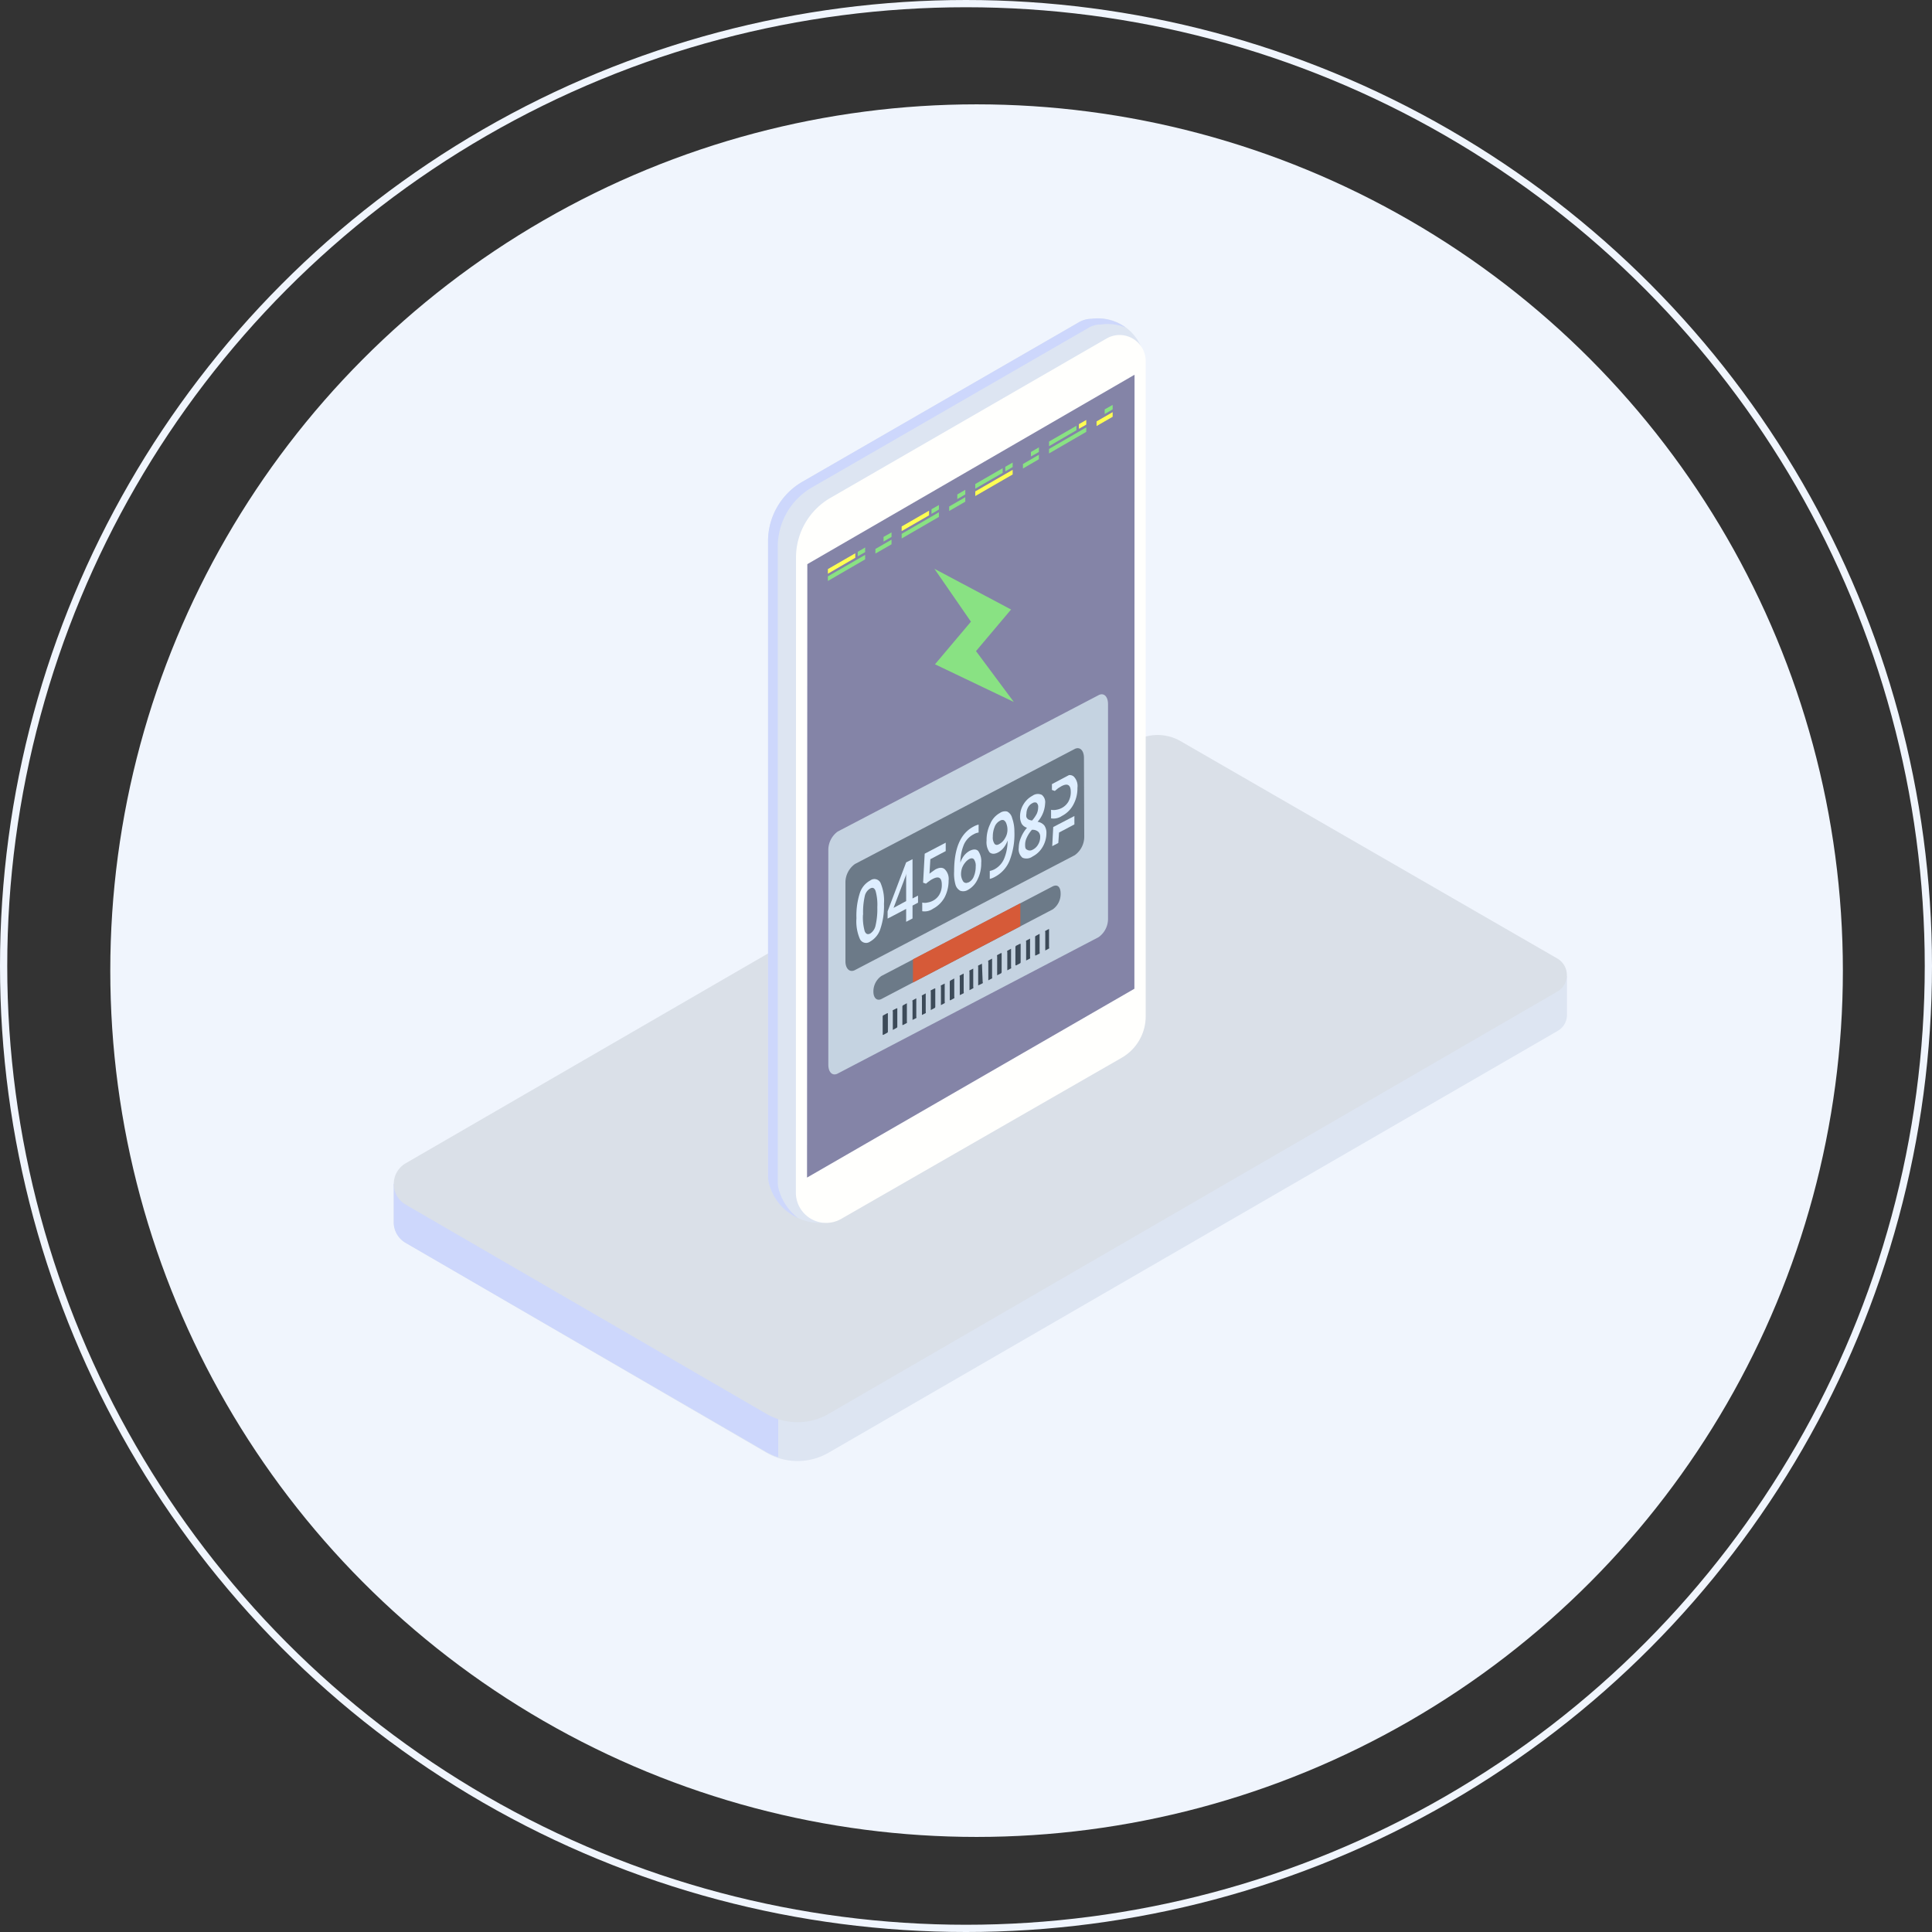 <svg xmlns="http://www.w3.org/2000/svg" viewBox="0 0 133.32 133.32"><rect x="0" y="0" width="133.32" height="133.32" fill="#333333" stroke="none"/><g id="Layer_2" data-name="Layer 2"><g id="Layer_1-2" data-name="Layer 1"><circle cx="67.39" cy="66.98" r="59.78" fill="#f0f5fd"/><path d="M27.59,82.24A1.45,1.45,0,0,1,28,82L78.31,52.83a3.16,3.16,0,0,1,3.15,0l25.07,14.51h1.6V70a1.27,1.27,0,0,1-.66,1.15l-50.3,29.1a4.28,4.28,0,0,1-4.27,0L28,85.77a1.64,1.64,0,0,1-.83-1.42h0V81.68Z" fill="#dde5f2"/><path d="M53.7,100.56a5.11,5.11,0,0,1-.8-.35L28,85.77a1.64,1.64,0,0,1-.83-1.42h0V81.68l.47.56A1.45,1.45,0,0,1,28,82l2-1.15L53.7,94.05Z" fill="#cdd7fc"/><path d="M28,80.27,78.31,51.14a3.16,3.16,0,0,1,3.15,0l26,15a1.32,1.32,0,0,1,0,2.29L57.17,97.57a4.28,4.28,0,0,1-4.27,0L28,83.13A1.65,1.65,0,0,1,28,80.27Z" fill="#dae0e8"/><path d="M53,81.19l0-43.84a4.74,4.74,0,0,1,2.36-4.1l19.07-11a1.78,1.78,0,0,1,.88-.25h0a3.22,3.22,0,0,1,3.49,2.08l-1.68,1h0V69a3.3,3.3,0,0,1-1.65,2.86L56.63,82.74l.24,1.65a3.65,3.65,0,0,1-3.7-2.47h0A2.2,2.2,0,0,1,53,81.19Z" fill="#dde5f2"/><path d="M54.93,38.46a4.75,4.75,0,0,1,2.37-4.1l19.06-11a1.8,1.8,0,0,1,2.7,1.56l0,45.2A3.3,3.3,0,0,1,77.39,73L58.05,84.11a2.09,2.09,0,0,1-3.13-1.81Z" fill="#fffffd"/><polygon points="78.28 68.23 55.69 81.26 55.71 38.93 78.29 25.86 78.28 68.23" fill="#8484a7"/><path d="M53,81.19l0-43.84a4.74,4.74,0,0,1,2.36-4.1l19.07-11a1.78,1.78,0,0,1,.88-.25h0a3.3,3.3,0,0,1,2.37.6,3.36,3.36,0,0,0-1.7-.21h0a1.69,1.69,0,0,0-.88.24l-19.06,11a4.73,4.73,0,0,0-2.37,4.1l0,43.85a1.89,1.89,0,0,0,.14.72h0a3.65,3.65,0,0,0,1.28,1.76,3.6,3.6,0,0,1-1.95-2.14h0A2.2,2.2,0,0,1,53,81.19Z" fill="#cdd7fc"/><polygon points="64.48 39.25 69.77 42.06 67.35 44.93 69.96 48.44 64.52 45.84 67 42.9 64.48 39.25" fill="#89e283"/><polygon points="74.96 29.8 72.39 31.29 72.39 30.98 74.96 29.49 74.96 29.8" fill="#89e283"/><polygon points="76.78 28.76 75.67 29.4 75.67 29.08 76.78 28.44 76.78 28.76" fill="#ffff52"/><polygon points="74.28 29.69 72.39 30.79 72.39 30.47 74.28 29.38 74.28 29.69" fill="#89e283"/><polygon points="74.45 29.27 74.96 28.98 74.96 29.3 74.45 29.59 74.45 29.27" fill="#ffff52"/><polygon points="76.23 28.25 76.78 27.94 76.78 28.25 76.23 28.57 76.23 28.25" fill="#89e283"/><polygon points="69.88 32.74 67.3 34.23 67.3 33.91 69.88 32.42 69.88 32.74" fill="#ffff52"/><polygon points="71.69 31.69 70.59 32.33 70.59 32.02 71.69 31.38 71.69 31.69" fill="#89e283"/><polygon points="69.19 32.63 67.3 33.72 67.3 33.4 69.19 32.31 69.19 32.63" fill="#89e283"/><polygon points="69.37 32.21 69.88 31.92 69.88 32.23 69.37 32.53 69.37 32.21" fill="#89e283"/><polygon points="71.14 31.19 71.69 30.87 71.69 31.19 71.14 31.5 71.14 31.19" fill="#89e283"/><polygon points="64.79 35.67 62.22 37.16 62.22 36.84 64.79 35.35 64.79 35.67" fill="#89e283"/><polygon points="66.61 34.62 65.5 35.26 65.5 34.95 66.61 34.31 66.61 34.62" fill="#89e283"/><polygon points="64.11 35.56 62.22 36.65 62.22 36.33 64.11 35.24 64.11 35.56" fill="#ffff52"/><polygon points="64.28 35.14 64.79 34.85 64.79 35.16 64.28 35.46 64.28 35.14" fill="#89e283"/><polygon points="66.06 34.12 66.61 33.8 66.61 34.12 66.06 34.44 66.06 34.12" fill="#89e283"/><polygon points="59.7 38.6 57.13 40.09 57.13 39.77 59.7 38.29 59.7 38.6" fill="#89e283"/><polygon points="61.52 37.56 60.41 38.2 60.41 37.88 61.52 37.24 61.52 37.56" fill="#89e283"/><polygon points="59.02 38.18 59.02 38.49 57.13 39.59 57.13 39.27 59.02 38.18" fill="#ffff52"/><polygon points="59.19 38.08 59.7 37.78 59.7 38.1 59.19 38.39 59.19 38.08" fill="#89e283"/><polygon points="60.97 37.05 61.52 36.74 61.52 37.05 60.97 37.37 60.97 37.05" fill="#89e283"/><path d="M76.46,63.38a1.55,1.55,0,0,1-.65,1.29l-18,9.41c-.36.19-.65-.08-.65-.61V58.68a1.57,1.57,0,0,1,.65-1.3l18-9.41c.36-.19.65.09.65.62Z" fill="#c5d3e1"/><path d="M74.82,57.71a1.57,1.57,0,0,1-.65,1.3L59,66.94c-.36.19-.66-.09-.66-.61V60.92a1.57,1.57,0,0,1,.66-1.3l15.15-7.93c.36-.19.65.09.65.61Z" fill="#6c7a88"/><path d="M61,62.37a4.91,4.91,0,0,1-.24,1.7,1.54,1.54,0,0,1-.71.9.47.47,0,0,1-.71-.17,3.05,3.05,0,0,1-.24-1.44,5.07,5.07,0,0,1,.23-1.72,1.51,1.51,0,0,1,.72-.88.47.47,0,0,1,.71.16A3.13,3.13,0,0,1,61,62.37Zm-1.45.75a3.56,3.56,0,0,0,.12,1.14c.08.19.2.25.38.16a.86.86,0,0,0,.37-.56,5,5,0,0,0,.12-1.26,3.5,3.5,0,0,0-.12-1.12c-.08-.21-.2-.26-.37-.17a.81.81,0,0,0-.38.55A5,5,0,0,0,59.56,63.12Z" fill="#deeeff"/><path d="M63.35,62.29l-.38.2v.89l-.44.23v-.89l-1.28.67v-.5l1.28-3.38.44-.22V62l.38-.2Zm-.82-.11v-1c0-.36,0-.67,0-.91h0c0,.14-.1.32-.17.54l-.7,1.84Z" fill="#deeeff"/><path d="M64.54,60c.28-.15.51-.16.67,0a.94.94,0,0,1,.25.76,2.5,2.5,0,0,1-.28,1.17,1.94,1.94,0,0,1-.8.78,1,1,0,0,1-.74.17v-.6a.71.71,0,0,0,.36,0,1.15,1.15,0,0,0,.37-.12,1.09,1.09,0,0,0,.46-.44,1.3,1.3,0,0,0,.16-.67c0-.49-.21-.62-.64-.39a1.27,1.27,0,0,0-.22.14,2.31,2.31,0,0,0-.23.18l-.2-.07.11-2,1.45-.76v.58l-1.06.56-.06,1,.16-.12Z" fill="#deeeff"/><path d="M73.76,53.49l-1.17.62,0,.4.2.07.23-.19.23-.14c.42-.22.64-.09.64.4a1.34,1.34,0,0,1-.16.66,1.14,1.14,0,0,1-.47.45,1.15,1.15,0,0,1-.37.12.86.86,0,0,1-.36,0v.59a1,1,0,0,0,.74-.16,1.85,1.85,0,0,0,.8-.79,2.34,2.34,0,0,0,.28-1.16.93.93,0,0,0-.25-.77A.42.42,0,0,0,73.76,53.49Z" fill="#deeeff"/><polygon points="73.03 58.17 73.08 57.45 74.14 56.89 74.14 56.31 72.68 57.07 72.61 58.39 73.03 58.17" fill="#deeeff"/><path d="M65.84,60.14c0-1.6.44-2.63,1.34-3.1a1.49,1.49,0,0,1,.35-.14v.55a.93.93,0,0,0-.34.12,1.47,1.47,0,0,0-.67.7,3.3,3.3,0,0,0-.25,1.26h0a1.57,1.57,0,0,1,.25-.48,1.31,1.31,0,0,1,.38-.33q.39-.2.6,0a1.23,1.23,0,0,1,.21.82,2.48,2.48,0,0,1-.25,1.14,1.59,1.59,0,0,1-.67.73.62.62,0,0,1-.52.06.69.69,0,0,1-.34-.44A2.82,2.82,0,0,1,65.84,60.14Zm1,.75a.77.77,0,0,0,.36-.41,1.77,1.77,0,0,0,.13-.69.76.76,0,0,0-.12-.49c-.08-.09-.2-.1-.36,0a1,1,0,0,0-.26.24,1.33,1.33,0,0,0-.2.35,1.27,1.27,0,0,0-.07.36.94.94,0,0,0,.15.58A.26.26,0,0,0,66.81,60.89Z" fill="#deeeff"/><path d="M70,57.38a5,5,0,0,1-.33,2,2.21,2.21,0,0,1-1,1.12,1.38,1.38,0,0,1-.37.15v-.55A1.12,1.12,0,0,0,68.6,60a1.49,1.49,0,0,0,.68-.72A3.21,3.21,0,0,0,69.53,58h0a1.74,1.74,0,0,1-.28.51,1.23,1.23,0,0,1-.37.31c-.25.13-.44.12-.59,0a1.19,1.19,0,0,1-.21-.81,2.52,2.52,0,0,1,.25-1.15A1.5,1.5,0,0,1,69,56.1.62.62,0,0,1,69.5,56a.67.67,0,0,1,.34.44A2.76,2.76,0,0,1,70,57.38Zm-1-.74a.77.77,0,0,0-.36.41,1.77,1.77,0,0,0-.13.69.76.76,0,0,0,.12.49c.08.09.19.1.35,0a1,1,0,0,0,.38-.4,1.08,1.08,0,0,0,.16-.55,1.14,1.14,0,0,0-.07-.43.44.44,0,0,0-.18-.25A.29.29,0,0,0,69,56.64Z" fill="#deeeff"/><path d="M71.25,54.91a.63.63,0,0,1,.64-.06.64.64,0,0,1,.23.59,2.07,2.07,0,0,1-.52,1.27.74.74,0,0,1,.47.26.89.89,0,0,1,.14.52,1.89,1.89,0,0,1-.26.95,1.69,1.69,0,0,1-.69.66.72.72,0,0,1-.7.09.75.75,0,0,1-.26-.68,1.8,1.8,0,0,1,.14-.68,2.37,2.37,0,0,1,.43-.71.65.65,0,0,1-.37-.28,1.07,1.07,0,0,1-.11-.51,1.57,1.57,0,0,1,.24-.83A1.59,1.59,0,0,1,71.25,54.91Zm-.51,3.35c0,.19,0,.32.14.38a.37.37,0,0,0,.37,0,.87.87,0,0,0,.39-.37,1,1,0,0,0,.14-.52.48.48,0,0,0-.13-.35.58.58,0,0,0-.38-.14h-.06a2.14,2.14,0,0,0-.36.55A1.13,1.13,0,0,0,70.74,58.26Zm.51-2.84a.69.69,0,0,0-.31.3.92.92,0,0,0-.11.43.55.55,0,0,0,0,.24.44.44,0,0,0,.12.15.79.79,0,0,0,.27.08,2.18,2.18,0,0,0,.33-.48,1.14,1.14,0,0,0,.09-.43.36.36,0,0,0-.12-.32A.3.3,0,0,0,71.25,55.42Z" fill="#deeeff"/><path d="M73.19,61.67a1.3,1.3,0,0,1-.54,1.08L60.82,68.94c-.3.15-.55-.07-.55-.51a1.3,1.3,0,0,1,.55-1.08l11.83-6.19C73,61,73.19,61.23,73.19,61.67Z" fill="#6c7a88"/><polygon points="70.41 62.33 70.41 63.92 63 67.8 63 66.2 70.41 62.33" fill="#d65a38"/><path d="M61.27,71.18a.09.09,0,0,1-.05.09l-.26.14s-.05,0-.05,0V70.15a.09.09,0,0,1,.05-.09l.26-.14s.05,0,.05,0Z" fill="#3c4a58"/><path d="M61.92,70.84a.09.09,0,0,1-.05.09l-.26.14s0,0,0,0V69.81a.15.15,0,0,1,0-.1l.26-.13s.05,0,.05,0Z" fill="#3c4a58"/><path d="M62.58,70.5a.13.13,0,0,1,0,.09l-.26.14s-.05,0-.05,0V69.46a.11.11,0,0,1,.05-.09l.26-.14s0,0,0,0Z" fill="#3c4a58"/><path d="M63.23,70.16a.12.12,0,0,1,0,.09l-.26.13s0,0,0,0V69.12a.11.11,0,0,1,0-.09l.26-.14s0,0,0,0Z" fill="#3c4a58"/><path d="M63.88,69.81a.15.15,0,0,1,0,.1l-.26.13s0,0,0,0V68.78a.09.09,0,0,1,0-.09l.26-.14s0,0,0,0Z" fill="#3c4a58"/><path d="M64.54,69.47a.09.09,0,0,1-.05.09l-.26.14s0,0,0,0V68.44a.15.15,0,0,1,0-.1l.26-.13s.05,0,.05,0Z" fill="#3c4a58"/><path d="M65.19,69.13a.11.11,0,0,1,0,.09l-.26.14s0,0,0,0V68.09a.12.12,0,0,1,0-.09l.26-.13s0,0,0,0Z" fill="#3c4a58"/><path d="M65.85,68.79a.11.11,0,0,1,0,.09l-.26.14s-.05,0-.05,0V67.75a.11.11,0,0,1,.05-.09l.26-.14s0,0,0,0Z" fill="#3c4a58"/><path d="M66.5,68.44a.15.15,0,0,1,0,.1l-.27.13s0,0,0,0V67.41a.11.11,0,0,1,0-.09l.27-.14s0,0,0,0Z" fill="#3c4a58"/><path d="M67.16,68.1a.09.09,0,0,1,0,.09l-.26.14s0,0,0,0V67.07a.12.12,0,0,1,0-.1l.26-.13s0,0,0,0Z" fill="#3c4a58"/><path d="M67.81,67.76a.09.09,0,0,1,0,.09L67.5,68s0,0,0,0V66.72a.15.15,0,0,1,0-.09l.26-.13s0,0,0,0Z" fill="#3c4a58"/><path d="M68.46,67.42a.13.13,0,0,1,0,.09l-.26.14s0,0,0-.05V66.38a.09.09,0,0,1,0-.09l.26-.14s0,0,0,0Z" fill="#3c4a58"/><path d="M69.12,67.08a.12.12,0,0,1-.05.09l-.26.13s0,0,0,0V66a.11.11,0,0,1,0-.09l.26-.14s.05,0,.05,0Z" fill="#3c4a58"/><path d="M69.77,66.73a.11.11,0,0,1,0,.09l-.26.14s0,0,0,0V65.7a.09.09,0,0,1,0-.09l.26-.14s0,0,0,0Z" fill="#3c4a58"/><path d="M70.43,66.39a.09.09,0,0,1-.05.09l-.26.14s-.05,0-.05-.05V65.35a.12.12,0,0,1,.05-.09l.26-.13s.05,0,.05,0Z" fill="#3c4a58"/><path d="M71.08,66.05a.13.13,0,0,1,0,.09l-.27.14s0,0,0,0V65a.13.13,0,0,1,0-.09l.27-.14s0,0,0,0Z" fill="#3c4a58"/><path d="M71.74,65.71a.12.12,0,0,1,0,.09l-.26.13s-.05,0-.05,0V64.67a.09.09,0,0,1,.05-.09l.26-.14s0,0,0,0Z" fill="#3c4a58"/><path d="M72.39,65.36a.09.09,0,0,1,0,.09l-.26.14s0,0,0,0V64.33a.11.11,0,0,1,0-.09l.26-.14s0,0,0,0Z" fill="#3c4a58"/><circle cx="66.66" cy="66.66" r="66.41" fill="none" stroke="#f0f5fd" stroke-miterlimit="10" stroke-width="0.5"/></g></g></svg>
